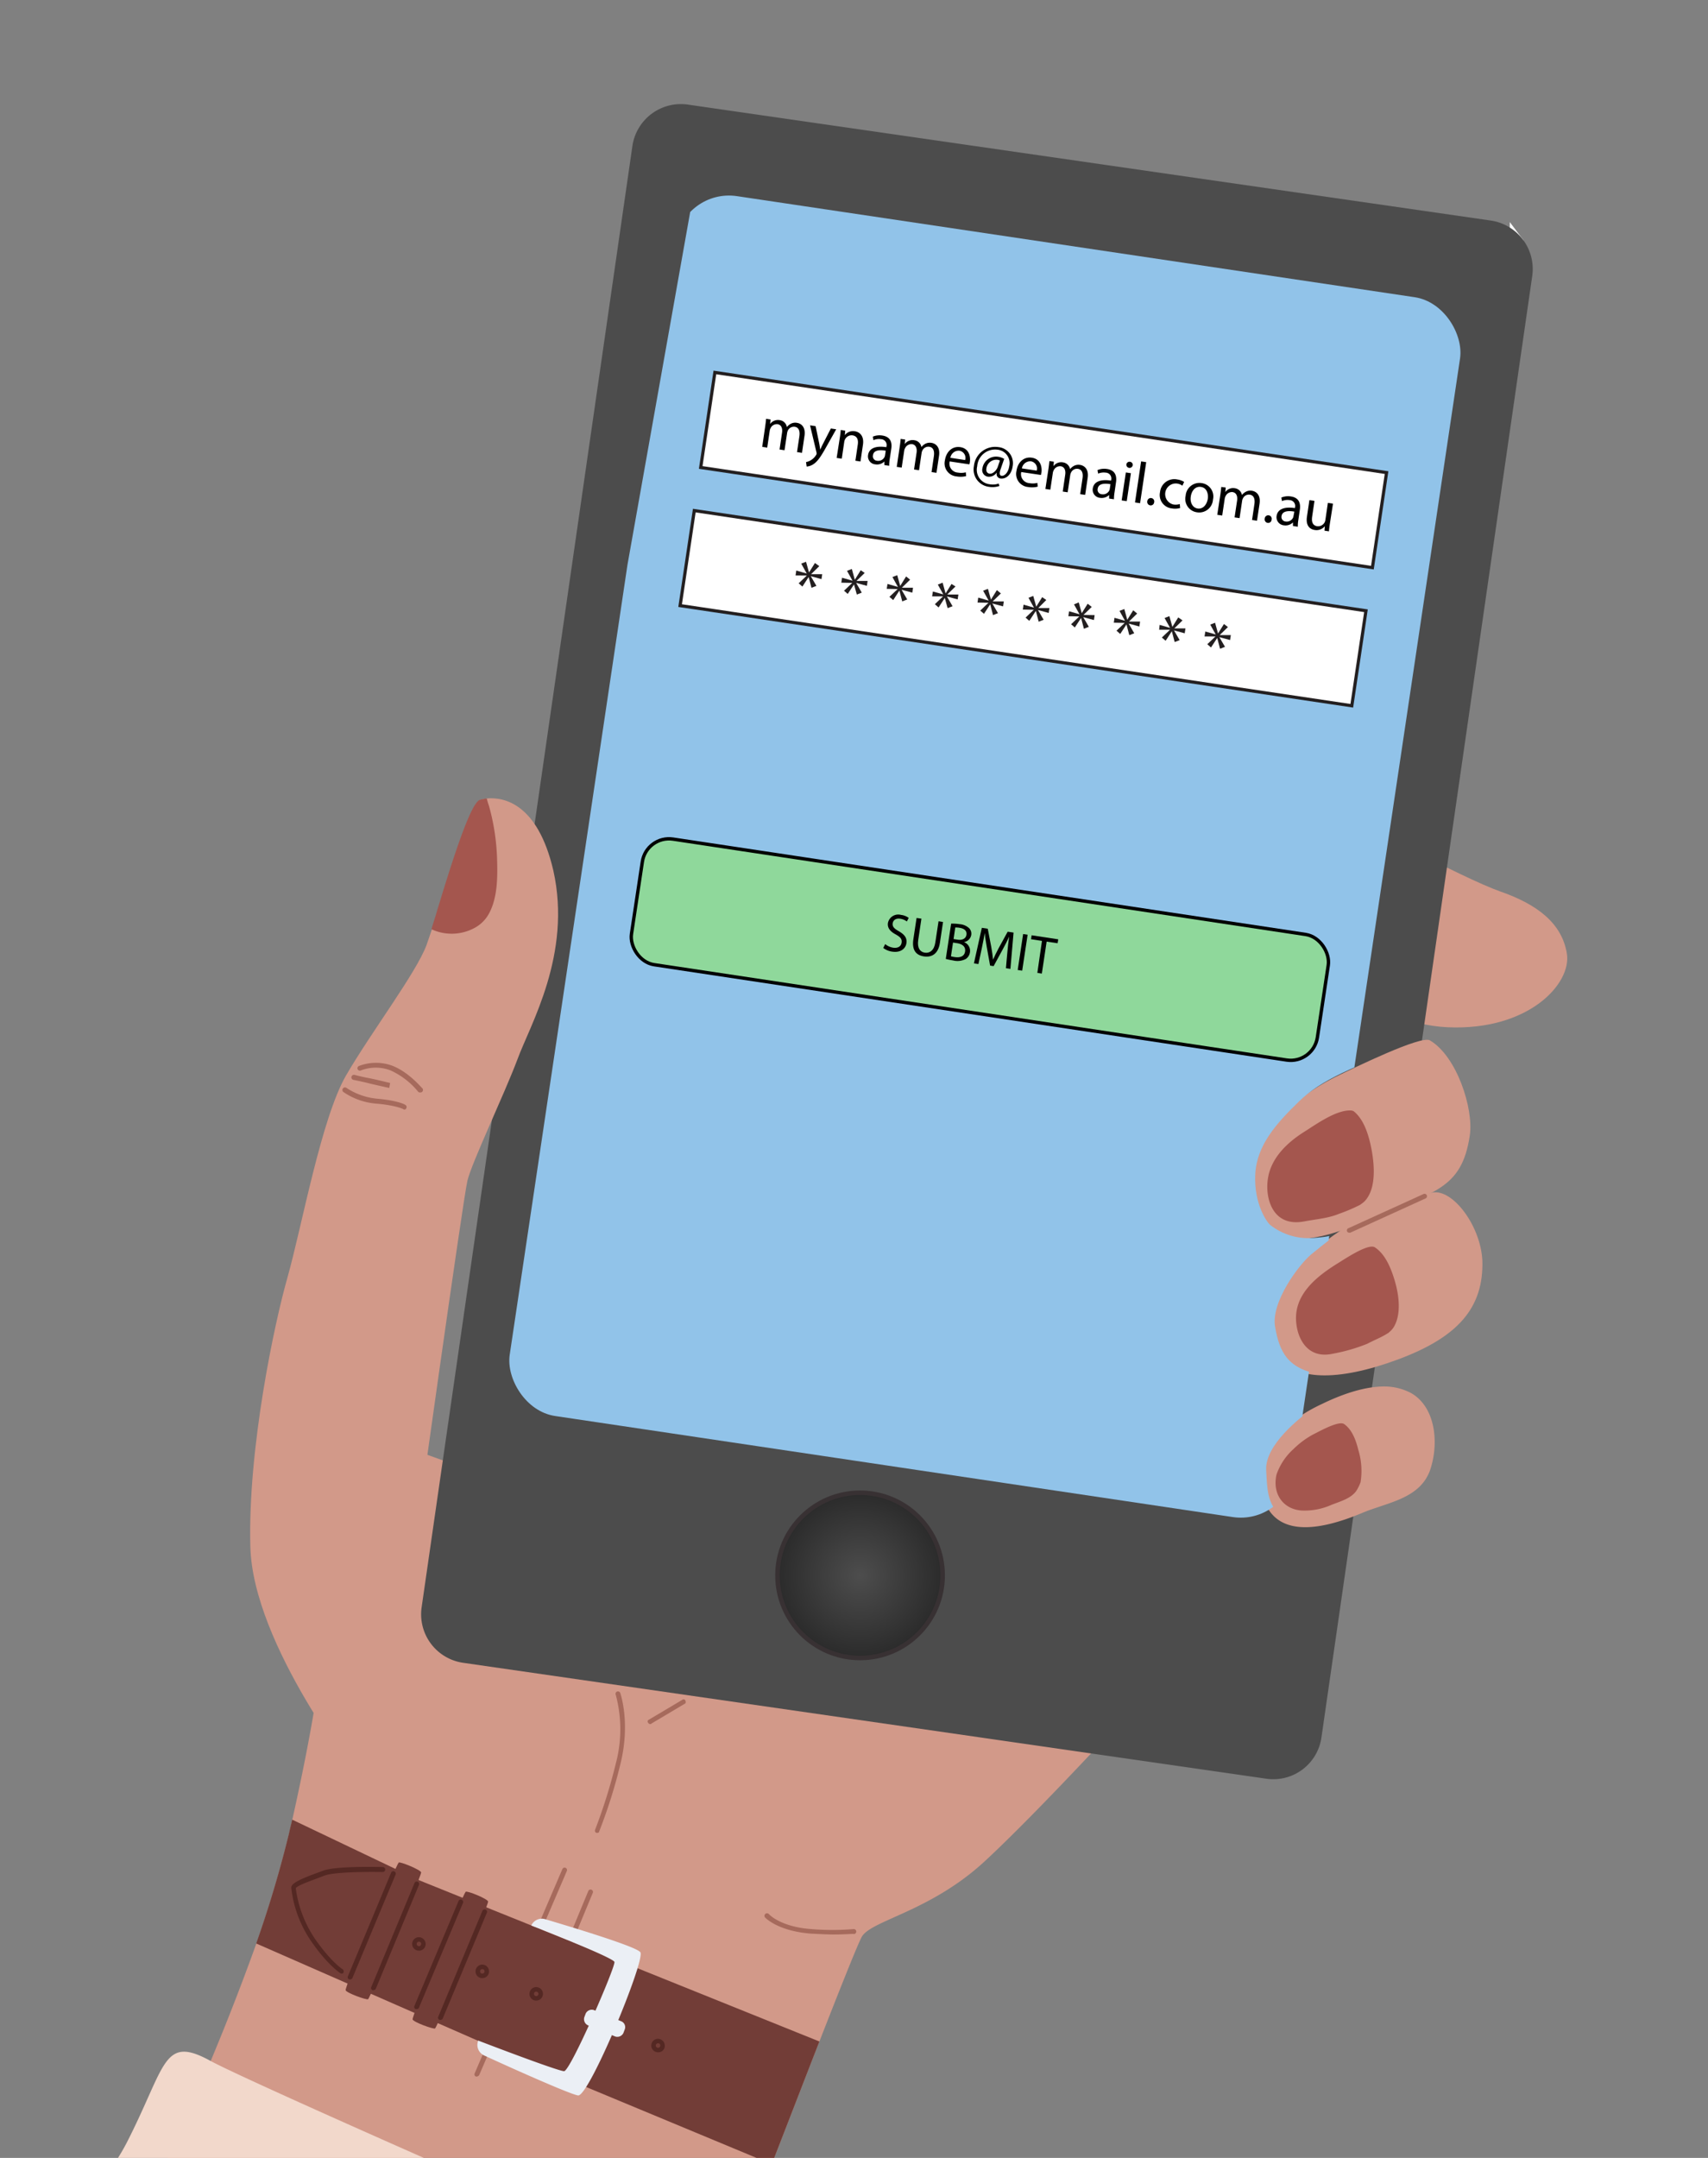 <svg id="Layer_1" data-name="Layer 1" xmlns="http://www.w3.org/2000/svg" xmlns:xlink="http://www.w3.org/1999/xlink" viewBox="0 0 380 480"><rect x="0" y="0" width="380" height="480" fill="#808080" stroke="none"/><defs><style>.cls-1{fill:none;}.cls-2{fill:#d29989;}.cls-10,.cls-2,.cls-3,.cls-4,.cls-5,.cls-6,.cls-7,.cls-8,.cls-9{fill-rule:evenodd;}.cls-3{fill:#a66a5c;}.cls-4{fill:#723d37;}.cls-5{fill:#ebeff5;}.cls-6{fill:#542823;}.cls-7{fill:#f2d8cb;}.cls-13,.cls-8{fill:#fff;}.cls-9{fill:#4c4c4c;}.cls-10{fill:#a4564e;}.cls-11{clip-path:url(#clip-path);}.cls-12{fill:#91c3e9;}.cls-13{stroke:#231f20;stroke-width:0.71px;}.cls-13,.cls-15,.cls-16{stroke-miterlimit:10;}.cls-14{fill:#231f20;}.cls-15{stroke:#383133;fill:url(#radial-gradient);}.cls-16{fill:#8fd89b;stroke:#000;stroke-width:0.75px;}</style><clipPath id="clip-path"><path class="cls-1" d="M315.15,231.78C300.87,237.41,294,240.14,289,245s-9.42,9.72-9.73,16.25,2.59,10.64,3.35,11.24a13.73,13.73,0,0,0,9.41,2.89c5.32-.3,6.08-1.37,6.08-1.37s-3.65,2.74-6.38,5-9,10.63-8.05,16.1,2.73,9.57,10.48,10.63,25.52-6.84,25.52-6.84l-2.89,11.24s-3.49-4.1-9.87-2.27-13.06,4.1-15.34,5.77-10.18,7.75-9.88,13.37.31,8.81,5.78,11.84,17.92-3.64,20.81-4.1-2.43,51.8-3,51.8-205.06-39.49-205.06-39.49L155.81,34.47,348,62.72Z"/></clipPath><radialGradient id="radial-gradient" cx="191.35" cy="350.42" r="18.38" gradientUnits="userSpaceOnUse"><stop offset="0" stop-color="#4d4d4d"/><stop offset="1" stop-color="#2b2b2b"/></radialGradient></defs><path class="cls-2" d="M251.9,380.2s-20.8,22.7-32.8,33.8-25,13.1-27.3,16.7c-.7,1.1-4.5,10.6-9.5,23.4-3.2,8.2-6.9,17.8-10.6,27.3-9.6,24.9-18.9,49.6-18.9,49.6S89,517.4,72.5,510.1s-39.4-21.4-39.4-21.4A543.69,543.69,0,0,0,57,432.4a254.94,254.94,0,0,0,7.3-24.5c.2-1,.5-2.1.7-3,7.1-31.7,7.1-42.8,7.1-42.8l16.6-40.8Z"/><path class="cls-2" d="M300.1,181.7s25.4,13.7,33.7,16.6,13.7,7.1,14.8,13.8-8.5,17.2-26.5,16.4-30.2-16.4-30.2-16.4Z"/><path class="cls-3" d="M106.1,461.9h-.2a.52.52,0,0,1-.3-.7l19.5-45.4a.54.54,0,1,1,1,.4l-19.5,45.4a.85.85,0,0,1-.5.3"/><path class="cls-3" d="M125.6,435.3h-.2a.52.52,0,0,1-.3-.7l5.8-14a.54.54,0,0,1,1,.4l-5.8,14a.55.55,0,0,1-.5.3"/><path class="cls-4" d="M182.3,454.1c-3.2,8.2-6.9,17.8-10.6,27.3l-52.9-22L57,432.3a254.94,254.94,0,0,0,7.3-24.5c.2-1,.5-2.1.7-3h.1l28.3,13.5Z"/><path class="cls-5" d="M118.2,428.3h0a2.58,2.58,0,0,1,3.1-1.4c5.7,1.7,20.7,6.2,21.2,7.4.9,2.2-11.5,32.2-13.9,31.8-1.9-.3-15.5-6.4-20.9-8.9a2.57,2.57,0,0,1-1.3-3.3s17.7,6.8,19.1,6.8,11.5-23.3,11.2-24.3-18.5-8.1-18.5-8.1"/><path class="cls-4" d="M103.6,420.8c-.6.6-12,27.5-11.8,28.4.2.6,4.6,2.2,5,2s11.8-27.4,11.8-28.2c0-.6-4.7-2.5-5-2.2"/><path class="cls-4" d="M88.7,414.3c-.6.6-12,27.5-11.8,28.4.2.6,4.6,2.2,5,2s11.8-27.4,11.8-28.2c-.1-.6-4.8-2.5-5-2.2"/><path class="cls-5" d="M139,451.4l-.3.8a1.5,1.5,0,0,1-1.8.8l-6.1-2.5a1.5,1.5,0,0,1-.8-1.8l.3-.8a1.5,1.5,0,0,1,1.8-.8l6.1,2.5a1.4,1.4,0,0,1,.8,1.8"/><path class="cls-6" d="M98,449.3h-.2a.52.52,0,0,1-.3-.7l9.8-23.5a.54.54,0,1,1,1,.4L98.5,449a.55.55,0,0,1-.5.3"/><path class="cls-6" d="M92.7,446.9h-.2a.52.52,0,0,1-.3-.7l9.8-23.3a.54.54,0,1,1,1,.4l-9.8,23.3a.55.55,0,0,1-.5.3"/><path class="cls-6" d="M83.1,442.7h-.2a.52.52,0,0,1-.3-.7l9.6-23.1a.54.54,0,1,1,1,.4l-9.6,23.1a.85.85,0,0,1-.5.3"/><path class="cls-6" d="M77.9,440.3h-.2a.52.52,0,0,1-.3-.7l9.6-23a.54.54,0,1,1,1,.4l-9.6,23a.55.55,0,0,1-.5.3"/><path class="cls-6" d="M76,439a.37.37,0,0,1-.3-.1c-.1-.1-2.8-1.8-6.4-7a26.09,26.09,0,0,1-4.5-12c0-1,1.9-1.9,6.3-3.5l.8-.3c2.9-1.1,12.9-.8,13.3-.8a.55.55,0,0,1-.1,1.1c-.1,0-10.3-.2-12.9.8l-.8.3c-1.8.7-5.3,1.9-5.6,2.5a26.22,26.22,0,0,0,4.3,11.3c3.4,4.9,6,6.7,6.1,6.7a.63.63,0,0,1,.2.8c0,.1-.2.2-.4.2"/><path class="cls-6" d="M93.2,431.9a.5.5,0,1,0,.5.5.47.47,0,0,0-.5-.5m0,2a1.5,1.5,0,0,1,0-3,1.54,1.54,0,0,1,1.5,1.5,1.47,1.47,0,0,1-1.5,1.5"/><path class="cls-6" d="M119.3,443a.5.5,0,1,0,.5.5.54.54,0,0,0-.5-.5m0,2a1.47,1.47,0,0,1-1.5-1.5,1.5,1.5,0,1,1,1.5,1.5"/><path class="cls-6" d="M146.4,454.5a.5.5,0,1,0,.5.5.47.47,0,0,0-.5-.5m0,2a1.5,1.5,0,1,1,0-3,1.54,1.54,0,0,1,1.5,1.5,1.42,1.42,0,0,1-1.5,1.5"/><path class="cls-6" d="M107.3,438a.5.5,0,1,0,.5.5.47.47,0,0,0-.5-.5m0,2a1.47,1.47,0,0,1-1.5-1.5,1.5,1.5,0,0,1,3,0,1.47,1.47,0,0,1-1.5,1.5"/><path class="cls-3" d="M132.9,407.7h-.2a.52.52,0,0,1-.3-.7,120.7,120.7,0,0,0,4.6-14.7,29.61,29.61,0,0,0,0-15.3.54.54,0,1,1,1-.4c.1.3,2.3,6.8,0,15.9a113.53,113.53,0,0,1-4.7,14.9c0,.2-.2.3-.4.3"/><path class="cls-3" d="M185.5,430.3c-1.4,0-3.2-.1-5.2-.2-7.3-.6-10-3.5-10.1-3.6a.57.57,0,1,1,.9-.7s2.5,2.8,9.4,3.3a58,58,0,0,0,9.4,0,.55.55,0,0,1,.1,1.1c-.2-.1-1.7.1-4.5.1"/><path class="cls-3" d="M144.7,383.5a.55.55,0,0,1-.5-.3.43.43,0,0,1,.2-.7l7.4-4.4a.43.43,0,0,1,.7.2c.1.3.1.6-.2.7l-7.4,4.4c0,.1-.1.1-.2.1"/><path class="cls-7" d="M-17,574a66.49,66.49,0,0,0,3.6-5.6C-5.2,554.1.9,537.6,4.8,521.1c2.1-8.6,3-15.5,7.9-22.8S24,484.7,28.2,476.6c8.8-17.2,8-24,18.6-18.2s126.5,56.4,129.4,56.9-2.4,49.2-2.4,49.2,2.2-1.9,3.3,23.4c1,23.7-5.8,66.4-24.9,81.9,0,0-111.3-13.8-134.7-25.4s-69.1-4.9-65.2-23.4c4-19,19.9-31.6,30.7-47"/><path class="cls-8" d="M339,53.5l-3.1-4.1v3.1Z"/><path class="cls-8" d="M94.5,361l1.8,4.95v-5.1Z"/><path class="cls-9" d="M281.8,395.66,103,369.86a10.9,10.9,0,0,1-9.2-12.3l46.9-325.1a10.9,10.9,0,0,1,12.3-9.2l178.7,25.8a10.9,10.9,0,0,1,9.2,12.3L294,386.46a10.82,10.82,0,0,1-12.2,9.2"/><path class="cls-2" d="M115.1,235.7c-2.9,7.7-10.1,22.8-11.1,26.9s-11.9,82.3-11.9,82.3L79.9,395.7S56.3,366,55.7,344.1s5.4-50,8.3-60.1c3.2-11.4,7.5-35.3,13-44.8s15.6-22.8,17.9-29c.3-.8.7-2.1,1.2-3.5,2.9-9.2,8.3-28.1,10.8-28.8q.6-.15,1.5-.3c3.6-.3,11.2,1,14.7,16,4.2,18.7-5.2,34.4-8,42.1"/><path class="cls-2" d="M318.2,265.4c-5.1,1.9-8.7,2.7-13.3,4.6-6.2,2.6-16.4,10.2-19.7,16.4-2.8,5.1-4,9.5-.7,15.1s13,5.9,26.5.9,19.1-11.6,18.8-22c-.4-8.1-7.1-16.6-11.6-15"/><path class="cls-2" d="M297,239.6c-6,3-14.1,8.9-17,15.3-2.4,5.3-2.8,11.5.9,16.9s11.6,4.9,24.7-.9,19.6-6.2,21.4-18.3c.9-6-2.9-17.7-8.9-21.2-2-1.1-16.6,6-21.1,8.2"/><path class="cls-2" d="M308,308.4c-4.8,0-10,2-13.9,3.9-8,3.7-15.4,10.5-13.4,19.6,2.3,10.5,12.8,8.6,22.2,4.7,5.6-2.4,12.8-3.1,15.2-9.4,2.1-5.9,1.4-14.1-4.1-17.3a12.71,12.71,0,0,0-6-1.5"/><path class="cls-10" d="M110.6,191.4a49.17,49.17,0,0,0-1.8-12.1,15.43,15.43,0,0,1-.5-1.7q-.9.15-1.5.3c-2.2.6-6.6,15-9.6,24.8-.4,1.5-.9,2.8-1.2,4a10.69,10.69,0,0,0,9.4-.2,7.9,7.9,0,0,0,3.5-3.5c1.8-3.5,1.8-7.9,1.7-11.6"/><path class="cls-10" d="M310.3,294.8a4.43,4.43,0,0,1-1.2,1.5,1.38,1.38,0,0,1-.4.3c-1.4.9-3,1.5-4.5,2.3a39,39,0,0,1-7.6,2.2c-5.8,1.3-7.9-3.5-8.2-6.8-.7-6.4,4.7-10.5,9.4-13.4,1.6-1,5.4-3.5,7.3-3.6a1.48,1.48,0,0,1,.7.1c2.2,1.4,3.4,4.1,4.2,6.5,1.6,4.8,1.5,8.6.3,10.9"/><path class="cls-10" d="M301.7,331.7c-1.2,1.6-3.3,2.2-5.4,3a14.71,14.71,0,0,1-6.6,1.3c-4-.2-6.7-3.5-5.7-8a13.65,13.65,0,0,1,3.8-5.7,19.25,19.25,0,0,1,4.3-3.2c1.4-.7,4.8-2.6,6.4-2.5a1.07,1.07,0,0,1,.6.2c1.8,1.3,2.6,3.7,3.1,5.7a16,16,0,0,1,.5,7.2,9.33,9.33,0,0,1-1,2"/><path class="cls-10" d="M304.3,266.3a4.42,4.42,0,0,1-1.3,1.4c-.1.1-.3.2-.4.3a39,39,0,0,1-4.7,2c-2.4,1-5.2,1.2-7.8,1.7-7.1,1.3-8.7-5.4-8-9.6.7-4.5,4.2-7.9,8-10.3,2.7-1.7,7.1-4.9,10.4-4.8a1.45,1.45,0,0,1,.7.2c2.1,1.7,3.1,4.7,3.7,7.3,1.2,5.4.9,9.5-.6,11.8"/><path class="cls-3" d="M93.4,243a.52.52,0,0,1-.4-.2,17.09,17.09,0,0,0-6.1-4.7,9.17,9.17,0,0,0-6.6,0,.54.54,0,1,1-.4-1,10.51,10.51,0,0,1,7.5,0c3.7,1.5,6.4,4.9,6.6,5a.62.62,0,0,1-.1.8.9.9,0,0,1-.5.1"/><path class="cls-3" d="M86.6,242s-3.2-.7-4.8-1.1-3.2-.7-3.2-.7a.57.57,0,0,1,.3-1.1s1.5.4,3.1.7,4.8,1.1,4.8,1.1Z"/><path class="cls-3" d="M90,246.8a.37.37,0,0,1-.3-.1s-1.5-.8-5.8-1.2a15,15,0,0,1-7.5-2.6.57.57,0,0,1,.7-.9,14.88,14.88,0,0,0,6.9,2.4c4.5.4,6.2,1.3,6.2,1.4.3.1.3.5.2.7s-.2.3-.4.3"/><path class="cls-3" d="M300.2,274.2a.55.55,0,0,1-.5-.3.52.52,0,0,1,.3-.7l16.7-7.6a.54.54,0,1,1,.4,1l-16.7,7.6h-.2"/><g class="cls-11"><rect class="cls-12" x="130.9" y="53.36" width="176.44" height="274.34" rx="12" transform="translate(30.49 -30.22) rotate(8.48)"/><rect class="cls-13" x="156.65" y="93.86" width="151.09" height="21.37" transform="translate(17.95 -33.09) rotate(8.48)"/><rect class="cls-13" x="152.07" y="124.59" width="151.09" height="21.37" transform="translate(22.43 -32.08) rotate(8.48)"/><path class="cls-14" d="M182.28,125.93l-1.83,1.79v0l2.48,0-.16,1.1-2.39-.66v0l1.26,2.16-1.1.43-.63-2.4h0l-1.39,2.12-.83-.72,1.82-1.73v0L177,128l.16-1.09,2.32.66v0l-1.22-2.2,1.07-.41.66,2.38h0l1.32-2.11Z"/><path class="cls-14" d="M192.38,127.44l-1.83,1.78v0l2.48,0-.16,1.09-2.39-.65v0l1.25,2.16-1.1.43L190,130h0l-1.39,2.11-.83-.71,1.83-1.74v0l-2.43-.05.16-1.1,2.33.66v0l-1.22-2.19,1.07-.42.66,2.39h0l1.32-2.11Z"/><path class="cls-14" d="M202.48,128.94l-1.83,1.79v0l2.48,0-.16,1.1-2.39-.65v0l1.26,2.16-1.11.43-.63-2.4h0l-1.38,2.11-.84-.72,1.83-1.73v0l-2.43-.05.17-1.09,2.32.66v0l-1.22-2.19,1.07-.42.66,2.39h0l1.31-2.11Z"/><path class="cls-14" d="M212.58,130.45l-1.83,1.79v0l2.48,0-.17,1.09-2.39-.65v0l1.26,2.17-1.1.42L210.2,133h0l-1.38,2.12-.83-.72,1.82-1.74v0l-2.43,0,.17-1.09,2.32.65v0l-1.22-2.19,1.07-.42.66,2.39h0l1.32-2.11Z"/><path class="cls-14" d="M222.68,132l-1.83,1.78v0l2.48,0-.17,1.1-2.39-.65v0l1.26,2.16-1.1.43-.63-2.4h0l-1.38,2.11-.83-.71,1.82-1.74v0l-2.43-.05.16-1.1,2.32.66v0l-1.23-2.19,1.07-.42.67,2.39h0l1.32-2.11Z"/><path class="cls-14" d="M232.78,133.46,231,135.25v0l2.48,0-.16,1.09-2.39-.65v0l1.26,2.17-1.1.43-.63-2.4h0L229,138.1l-.83-.72,1.82-1.74v0l-2.43-.05.16-1.09,2.32.66v0l-1.22-2.19,1.06-.41.67,2.38h0l1.32-2.11Z"/><path class="cls-14" d="M242.89,135l-1.83,1.78v0l2.48.05-.16,1.09-2.39-.65v0l1.26,2.16-1.1.43-.63-2.4h0l-1.39,2.11-.83-.71,1.82-1.74v0l-2.43-.05.16-1.1,2.32.66v0l-1.22-2.19L240,134l.67,2.39h0l1.32-2.1Z"/><path class="cls-14" d="M253,136.47l-1.83,1.79v0l2.48,0-.16,1.1-2.39-.66v0l1.25,2.16-1.1.43-.63-2.4h0l-1.39,2.12-.83-.72,1.83-1.73v0l-2.43-.05.16-1.09,2.33.66v0l-1.22-2.2,1.07-.41.66,2.39h0l1.32-2.11Z"/><path class="cls-14" d="M263.09,138l-1.83,1.78v0l2.48,0-.16,1.09-2.39-.65v0l1.26,2.17-1.11.42-.63-2.4h0l-1.38,2.12-.84-.72,1.83-1.74v0l-2.43,0L258,139l2.32.66v0l-1.22-2.19,1.07-.42.66,2.39h0l1.31-2.11Z"/><path class="cls-14" d="M273.19,139.48l-1.83,1.79v0l2.48,0-.17,1.1-2.39-.65v0l1.26,2.16-1.1.43-.63-2.4h0l-1.38,2.11-.83-.72,1.82-1.73v0l-2.43,0,.17-1.1,2.32.66v0l-1.22-2.19,1.07-.42.66,2.39h0l1.32-2.11Z"/><path d="M170.24,94.85c.09-.64.16-1.17.2-1.69l1,.15-.1,1h0a2.16,2.16,0,0,1,2.12-.86A1.87,1.87,0,0,1,175.07,95h0a2.56,2.56,0,0,1,.82-.71,2.11,2.11,0,0,1,1.44-.23c.82.12,2,.84,1.64,3l-.54,3.67-1.11-.17.53-3.52c.17-1.2-.16-2-1.07-2.12a1.5,1.5,0,0,0-1.49.83,2.09,2.09,0,0,0-.17.55l-.58,3.85-1.1-.17.55-3.73c.15-1-.18-1.77-1-1.9a1.56,1.56,0,0,0-1.57.92,1.62,1.62,0,0,0-.17.54l-.56,3.76-1.11-.17Z"/><path d="M181.46,94.8l.81,3.88c.08.44.16.95.21,1.34h0c.17-.35.37-.81.59-1.24l1.78-3.47,1.19.18-2.36,4.19c-1.12,2-1.84,3-2.71,3.57a3.1,3.1,0,0,1-1.5.53l-.14-1a3.06,3.06,0,0,0,1.07-.41,3.42,3.42,0,0,0,1.14-1.12.85.85,0,0,0,.13-.25,1,1,0,0,0,0-.31l-1.45-6.08Z"/><path d="M186.85,97.33c.1-.64.16-1.17.2-1.69l1,.15-.09,1h0a2.29,2.29,0,0,1,2.23-.86c.86.12,2.12.84,1.8,3l-.55,3.72-1.13-.17.53-3.59c.15-1-.09-1.89-1.16-2.05a1.62,1.62,0,0,0-1.69.93,1.68,1.68,0,0,0-.16.52l-.55,3.74-1.14-.17Z"/><path d="M196.76,103.45l0-.8h0a2.31,2.31,0,0,1-2,.64,1.78,1.78,0,0,1-1.63-2.07c.22-1.5,1.68-2.12,4.08-1.75l0-.13a1.29,1.29,0,0,0-1.2-1.65,3.08,3.08,0,0,0-1.69.22l-.14-.78a3.83,3.83,0,0,1,2.12-.25c1.91.28,2.18,1.65,2,2.9l-.35,2.32a9.34,9.34,0,0,0-.12,1.51Zm.3-3.2c-1.23-.21-2.66-.2-2.84,1a1,1,0,0,0,.9,1.24,1.56,1.56,0,0,0,1.66-.81,1.21,1.21,0,0,0,.12-.35Z"/><path d="M200.18,99.32c.1-.65.16-1.17.2-1.69l1,.14-.09,1h0a2.17,2.17,0,0,1,2.13-.85A1.84,1.84,0,0,1,205,99.45h0a2.66,2.66,0,0,1,.81-.71,2.2,2.2,0,0,1,1.45-.23c.82.12,2,.85,1.64,3l-.55,3.66-1.1-.16.52-3.53c.18-1.19-.15-2-1.06-2.11a1.46,1.46,0,0,0-1.49.83,1.62,1.62,0,0,0-.18.55l-.57,3.84-1.11-.16.56-3.73c.15-1-.18-1.78-1-1.91a1.57,1.57,0,0,0-1.57.93,1.5,1.5,0,0,0-.18.54l-.56,3.75-1.1-.16Z"/><path d="M211.29,102.64a2,2,0,0,0,1.82,2.48,4.27,4.27,0,0,0,1.77-.06l.07.84a5.11,5.11,0,0,1-2.13.07,2.91,2.91,0,0,1-2.59-3.59c.28-1.88,1.61-3.19,3.42-2.92,2,.3,2.3,2.17,2.13,3.31,0,.23-.09.41-.11.52Zm3.44-.31a1.63,1.63,0,0,0-1.29-2.08,1.89,1.89,0,0,0-2,1.58Z"/><path d="M222.35,108.1a4.83,4.83,0,0,1-2.37.18,3.88,3.88,0,0,1-3.3-4.6,4.75,4.75,0,0,1,5.43-4.23,3.6,3.6,0,0,1,3.19,4.27c-.29,1.93-1.53,2.9-2.74,2.72a1,1,0,0,1-.79-1.28h-.05a2.05,2.05,0,0,1-2,.86,1.48,1.48,0,0,1-1.15-1.83,3.07,3.07,0,0,1,3.5-2.59,3.43,3.43,0,0,1,1.34.47l-.78,2.27c-.34.94-.25,1.42.17,1.49.65.11,1.51-.65,1.74-2.14a3,3,0,0,0-2.64-3.67,4,4,0,0,0-4.49,3.7,3.24,3.24,0,0,0,2.79,4,4,4,0,0,0,2-.16Zm.12-5.66a2,2,0,0,0-.63-.18,2.24,2.24,0,0,0-2.39,2c-.08.56.14,1,.7,1.1.75.11,1.57-.74,1.83-1.51Z"/><path d="M227.21,105a2,2,0,0,0,1.81,2.47,4.16,4.16,0,0,0,1.78-.06l.07.84a5.25,5.25,0,0,1-2.13.08,2.92,2.92,0,0,1-2.59-3.6c.28-1.88,1.6-3.19,3.42-2.92,2,.3,2.3,2.17,2.13,3.32a3.76,3.76,0,0,1-.12.52Zm3.44-.32a1.62,1.62,0,0,0-1.3-2.07,1.9,1.9,0,0,0-2,1.58Z"/><path d="M233.27,104.25c.09-.64.16-1.17.2-1.69l1,.14-.1,1h0a2.14,2.14,0,0,1,2.12-.85,1.85,1.85,0,0,1,1.58,1.51h0a2.69,2.69,0,0,1,.82-.71,2.17,2.17,0,0,1,1.44-.23c.82.13,2,.85,1.64,3l-.54,3.66-1.11-.16.52-3.53c.18-1.19-.15-2-1.06-2.11a1.46,1.46,0,0,0-1.49.83,1.87,1.87,0,0,0-.18.55l-.57,3.84-1.1-.16.55-3.73c.15-1-.18-1.78-1-1.9a1.55,1.55,0,0,0-1.57.92,1.64,1.64,0,0,0-.18.54l-.56,3.75-1.1-.16Z"/><path d="M246.76,110.9l0-.8h0a2.38,2.38,0,0,1-2,.64,1.8,1.8,0,0,1-1.64-2.07c.22-1.51,1.68-2.13,4.09-1.76l0-.13a1.3,1.3,0,0,0-1.2-1.65,3.18,3.18,0,0,0-1.69.22l-.15-.78a3.85,3.85,0,0,1,2.13-.25c1.9.28,2.17,1.65,2,2.9l-.34,2.33a8.29,8.29,0,0,0-.12,1.5Zm.3-3.2c-1.23-.21-2.66-.2-2.84,1a1,1,0,0,0,.91,1.24,1.57,1.57,0,0,0,1.66-.82,1.1,1.1,0,0,0,.11-.35Z"/><path d="M252,103.53a.71.71,0,0,1-1.4-.21.69.69,0,0,1,.81-.6A.68.68,0,0,1,252,103.53Zm-2.45,7.78.93-6.22,1.13.17-.93,6.22Z"/><path d="M253.88,102.63l1.13.17-1.36,9.13-1.13-.17Z"/><path d="M255.25,111.48a.78.78,0,0,1,.9-.69.75.75,0,0,1,.63.92.76.76,0,0,1-.89.7A.78.78,0,0,1,255.25,111.48Z"/><path d="M262.56,113a4.15,4.15,0,0,1-1.84.09,3,3,0,0,1-2.63-3.64,3.19,3.19,0,0,1,3.84-2.8,3.86,3.86,0,0,1,1.52.55l-.39.84a2.59,2.59,0,0,0-1.27-.49,2.37,2.37,0,0,0-.73,4.67,3.22,3.22,0,0,0,1.43-.1Z"/><path d="M269.87,111.11a3.07,3.07,0,0,1-3.59,2.84,3,3,0,0,1-2.5-3.64,3.08,3.08,0,0,1,3.57-2.85A3,3,0,0,1,269.87,111.11Zm-4.94-.67c-.21,1.36.42,2.51,1.53,2.67s2-.73,2.25-2.13c.16-1.06-.17-2.47-1.51-2.67S265.1,109.26,264.93,110.44Z"/><path d="M271.51,110c.09-.64.16-1.17.2-1.69l1,.14-.1,1h0a2.14,2.14,0,0,1,2.12-.85,1.85,1.85,0,0,1,1.58,1.51h0a2.52,2.52,0,0,1,.82-.7,2.11,2.11,0,0,1,1.44-.24c.82.13,2,.85,1.64,3l-.55,3.66-1.1-.16.52-3.53c.18-1.19-.15-2-1.06-2.11a1.46,1.46,0,0,0-1.49.83,1.62,1.62,0,0,0-.18.55l-.57,3.84-1.11-.16.56-3.73c.15-1-.18-1.78-1-1.9a1.55,1.55,0,0,0-1.57.92,1.64,1.64,0,0,0-.18.54l-.56,3.75-1.1-.16Z"/><path d="M281.38,115.38a.78.78,0,1,1,1.53.23.76.76,0,0,1-.89.69A.77.77,0,0,1,281.38,115.38Z"/><path d="M287.66,117l0-.8h0a2.35,2.35,0,0,1-2,.65,1.81,1.81,0,0,1-1.64-2.08c.22-1.5,1.68-2.12,4.09-1.75l0-.13a1.3,1.3,0,0,0-1.2-1.65,3.08,3.08,0,0,0-1.69.22l-.15-.78a3.87,3.87,0,0,1,2.13-.25c1.9.28,2.17,1.65,2,2.9l-.34,2.32a8.33,8.33,0,0,0-.12,1.51Zm.31-3.2c-1.24-.21-2.67-.2-2.85,1A1,1,0,0,0,286,116a1.56,1.56,0,0,0,1.66-.81,1.18,1.18,0,0,0,.11-.35Z"/><path d="M295.87,116.49c-.09.64-.17,1.21-.2,1.7l-1-.15.08-1h0a2.36,2.36,0,0,1-2.23.85c-1-.14-2.07-.86-1.74-3l.54-3.64,1.13.17-.51,3.44c-.18,1.19.06,2,1.09,2.19a1.67,1.67,0,0,0,1.65-.81,1.76,1.76,0,0,0,.19-.56l.56-3.82,1.14.17Z"/></g><circle class="cls-15" cx="191.35" cy="350.42" r="18.38"/><rect class="cls-16" x="140.82" y="197.11" width="154.33" height="28.25" rx="6" transform="translate(33.93 -30.14) rotate(8.57)"/><path d="M196.94,210a3.67,3.67,0,0,0,1.77.8c1.06.16,1.76-.3,1.88-1.11s-.25-1.24-1.27-1.82c-1.23-.65-1.94-1.45-1.77-2.58a2.34,2.34,0,0,1,2.92-1.78,3.56,3.56,0,0,1,1.7.66l-.41.8a3.26,3.26,0,0,0-1.46-.61c-1.09-.17-1.6.42-1.69,1-.11.75.32,1.19,1.36,1.78,1.27.73,1.86,1.48,1.69,2.66s-1.26,2.16-3.15,1.88a4.18,4.18,0,0,1-2-.82Z"/><path d="M205,204.34l-.71,4.74c-.27,1.79.41,2.67,1.47,2.83s2.07-.49,2.33-2.26l.72-4.73,1,.16-.7,4.66c-.37,2.45-1.82,3.26-3.55,3s-2.73-1.37-2.35-3.84l.71-4.71Z"/><path d="M211.61,205.45a10.67,10.67,0,0,1,1.91.12,3.43,3.43,0,0,1,2.11.91,1.74,1.74,0,0,1,.45,1.51,1.93,1.93,0,0,1-1.62,1.56v0a2.08,2.08,0,0,1,1.34,2.25,2.16,2.16,0,0,1-.91,1.5,4,4,0,0,1-2.88.33,15.37,15.37,0,0,1-1.59-.33Zm.54,3.43.93.14c1.09.17,1.82-.31,1.94-1.08.14-.93-.52-1.41-1.56-1.57a4.51,4.51,0,0,0-.93-.06Zm-.58,3.83a5.66,5.66,0,0,0,.86.18c1.06.16,2.11-.08,2.28-1.24s-.7-1.69-1.83-1.86l-.85-.13Z"/><path d="M224.12,211.81c.1-1.12.24-2.47.4-3.46h0c-.41.9-.89,1.84-1.46,2.88l-2,3.67-.78-.12-.72-4c-.21-1.18-.38-2.26-.46-3.25h0c-.18,1-.44,2.32-.69,3.51l-.73,3.4-1-.15,1.76-7.91,1.32.2.78,4.07c.18,1,.32,2,.4,2.81h0c.33-.78.74-1.61,1.25-2.57l2-3.65,1.31.2-.7,8.07-1-.15Z"/><path d="M228.63,207.91l-1.21,8-1-.15,1.21-8Z"/><path d="M231.82,209.29l-2.43-.37.13-.88,5.92.9-.14.87-2.44-.36-1.07,7.11-1-.16Z"/></svg>
